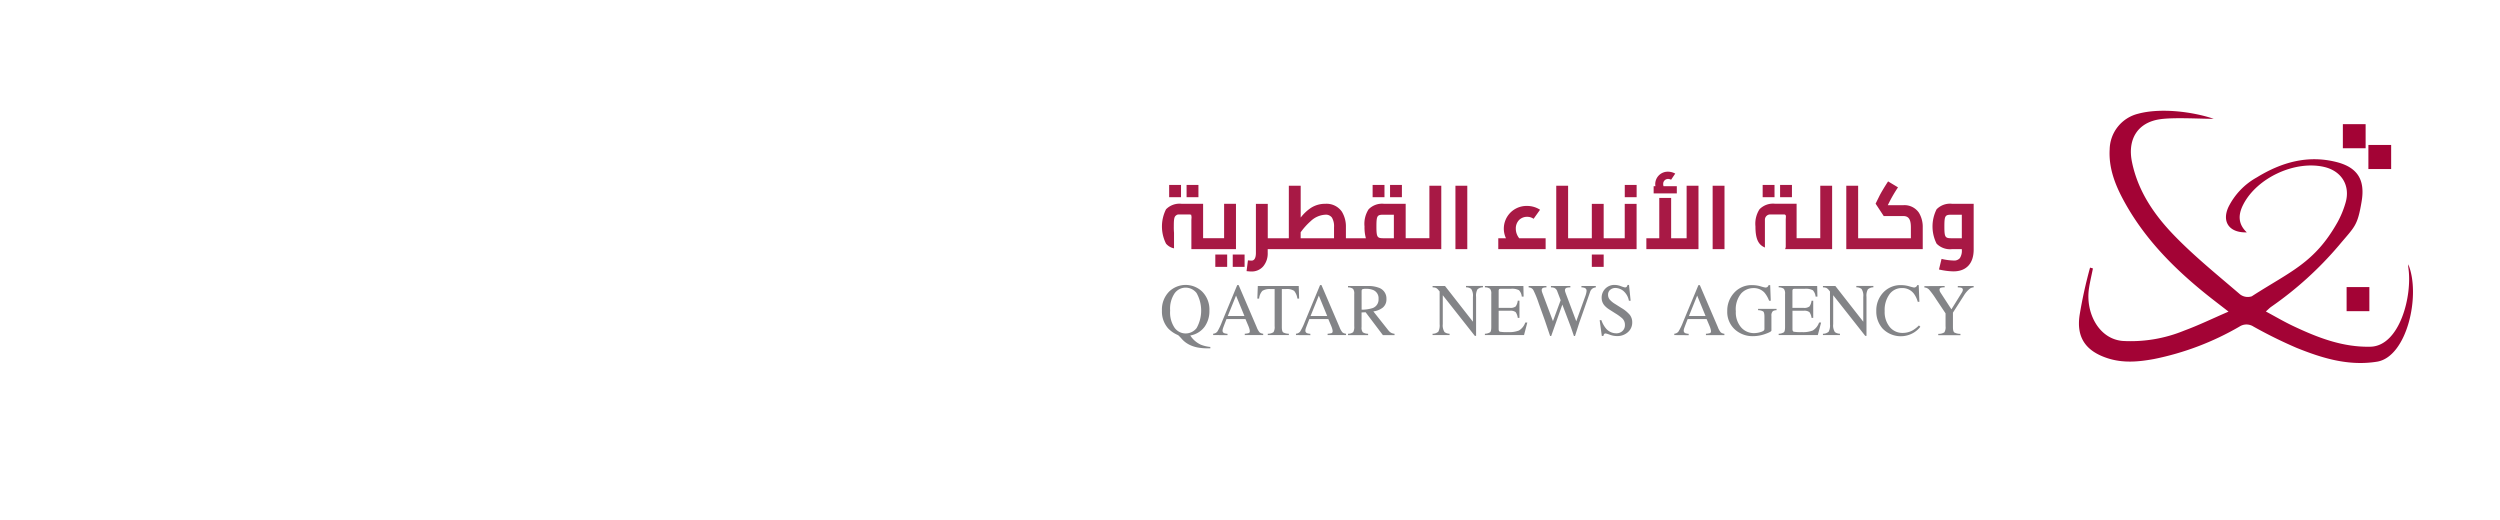 <svg xmlns="http://www.w3.org/2000/svg" xmlns:xlink="http://www.w3.org/1999/xlink" width="545.131" height="113.386" viewBox="0 0 545.131 113.386">
  <defs>
    <clipPath id="clip-QNA_1">
      <rect width="545.131" height="113.386"/>
    </clipPath>
  </defs>
  <g id="QNA_1" data-name="QNA – 1" clip-path="url(#clip-QNA_1)">
    <rect width="545.131" height="113.386" fill="rgba(255,255,255,0)"/>
    <g id="Group_22" data-name="Group 22" transform="translate(-1701.448 -1534.702)">
      <g id="Group_1051" data-name="Group 1051">
        <path id="Path_3007" data-name="Path 3007" d="M1956.6,1602.417a5.973,5.973,0,0,0,.98,3.771,2.981,2.981,0,0,0,2.408,1.224,3.015,3.015,0,0,0,2.387-1.182,7.793,7.793,0,0,0-.012-7.628,3.032,3.032,0,0,0-2.375-1.181,2.985,2.985,0,0,0-2.4,1.22A5.982,5.982,0,0,0,1956.6,1602.417Zm-1.789,0a5.567,5.567,0,0,1,1.59-4.154,5.2,5.2,0,0,1,7.15-.011,5.531,5.531,0,0,1,1.612,4.165,5.845,5.845,0,0,1-1.026,3.5,4.883,4.883,0,0,1-3.146,1.938,5.416,5.416,0,0,0,2.313,2.012,7.609,7.609,0,0,0,2.06.489v.3h-.647a10.905,10.905,0,0,1-2.273-.215,6.836,6.836,0,0,1-1.8-.649,5.466,5.466,0,0,1-1.5-1.182,9.17,9.17,0,0,0-.768-.8l-.2-.1a6.374,6.374,0,0,1-2.03-1.42A5.556,5.556,0,0,1,1954.813,1602.417Zm17.989,1.192-1.829-4.454-1.805,4.456Zm-6.819,4.156v-.3a1.267,1.267,0,0,0,.919-.47,13.187,13.187,0,0,0,1.034-2.189l3.294-7.939h.309l3.934,9.171a3.915,3.915,0,0,0,.63,1.133,1.48,1.48,0,0,0,.79.3v.3h-4.018v-.3a3.486,3.486,0,0,0,.9-.148q.2-.09.2-.443a2.044,2.044,0,0,0-.077-.418,4.718,4.718,0,0,0-.216-.633l-.656-1.555h-4.136q-.618,1.588-.739,1.939a1.873,1.873,0,0,0-.119.557.576.576,0,0,0,.323.569,2.506,2.506,0,0,0,.757.148v.295Zm9.735-10.7h8.925l.084,2.749h-.378a3.336,3.336,0,0,0-.706-1.687,2.844,2.844,0,0,0-1.8-.392h-.887v8.273q0,.94.286,1.166a2.575,2.575,0,0,0,1.249.295v.3h-4.6v-.3a2.135,2.135,0,0,0,1.25-.34,2.172,2.172,0,0,0,.247-1.311v-8.081h-.887a2.952,2.952,0,0,0-1.786.387,2.89,2.89,0,0,0-.713,1.69h-.386Zm15.134,6.549-1.828-4.456-1.805,4.456Zm-6.813,4.154v-.3a1.27,1.27,0,0,0,.914-.474,13.229,13.229,0,0,0,1.046-2.188l3.294-7.939h.309l3.934,9.171a3.934,3.934,0,0,0,.629,1.133,1.487,1.487,0,0,0,.791.3v.295h-4.018v-.295a3.491,3.491,0,0,0,.9-.148q.2-.09.2-.443a2.052,2.052,0,0,0-.077-.418,4.716,4.716,0,0,0-.216-.633l-.656-1.555h-4.136q-.618,1.588-.739,1.94a1.831,1.831,0,0,0-.119.556.576.576,0,0,0,.323.569,2.509,2.509,0,0,0,.756.148v.3Zm14.316-5.537a7.817,7.817,0,0,0,2.438-.364,1.971,1.971,0,0,0,1.252-1.987,1.921,1.921,0,0,0-1.125-1.92,3.862,3.862,0,0,0-1.6-.276,1.96,1.96,0,0,0-.822.1q-.147.1-.147.462Zm-2.962,5.244a1.758,1.758,0,0,0,1.129-.356,2.345,2.345,0,0,0,.223-1.288v-7.013a1.718,1.718,0,0,0-.251-1.118,1.8,1.8,0,0,0-1.107-.335v-.3h4.374a6.309,6.309,0,0,1,2.275.356,2.464,2.464,0,0,1,1.729,2.473,2.294,2.294,0,0,1-.768,1.857,4.169,4.169,0,0,1-2.086.852l3.25,4.1a2.2,2.2,0,0,0,.6.552,1.915,1.915,0,0,0,.771.222v.3h-2.539l-3.764-4.985-.887.04v3.184a1.638,1.638,0,0,0,.266,1.142,2.172,2.172,0,0,0,1.161.32v.3h-4.381Zm18.437,0a1.87,1.87,0,0,0,1.257-.453,3.035,3.035,0,0,0,.278-1.625v-7.142l-.216-.26a1.76,1.76,0,0,0-.591-.517,2.255,2.255,0,0,0-.728-.115v-.3h2.709l6.086,7.788v-5.419a2.671,2.671,0,0,0-.385-1.737,1.908,1.908,0,0,0-1.126-.34v-.3h3.7v.3a1.815,1.815,0,0,0-1.2.443,2.832,2.832,0,0,0-.3,1.625v8.515h-.273l-6.989-8.863v6.311a2.7,2.7,0,0,0,.381,1.728,1.894,1.894,0,0,0,1.1.356v.3h-3.711Zm11.409,0a2.275,2.275,0,0,0,1.13-.32q.258-.225.258-1.142v-7.2a1.707,1.707,0,0,0-.254-1.125,1.841,1.841,0,0,0-1.134-.328v-.3h8.392l.045,2.318h-.4a2.333,2.333,0,0,0-.6-1.39,3.271,3.271,0,0,0-1.789-.316h-2.141c-.232,0-.374.038-.428.115a.8.8,0,0,0-.082.43v3.61h2.43a1.826,1.826,0,0,0,1.289-.308,2.717,2.717,0,0,0,.443-1.249h.371v3.738h-.371a2.719,2.719,0,0,0-.455-1.244,1.823,1.823,0,0,0-1.281-.3h-2.426v4.005q0,.482.3.568a9.721,9.721,0,0,0,1.772.087,5.856,5.856,0,0,0,2.364-.359,3.279,3.279,0,0,0,1.373-1.741h.443l-.718,2.733h-8.539Zm13.414-10.41v.3a2.484,2.484,0,0,0-.671.087.493.493,0,0,0-.355.491,1.167,1.167,0,0,0,.037.317c.029.1.071.228.127.387l2.284,6.082,1.681-4.57-.747-1.952a1.209,1.209,0,0,0-.625-.719,1.981,1.981,0,0,0-.748-.118v-.3h4.233v.3a2.92,2.92,0,0,0-.817.087.534.534,0,0,0-.355.552.939.939,0,0,0,.031.248c.021.071.07.219.148.444l2.283,6.059,1.975-5.489a4.857,4.857,0,0,0,.232-.829,1.96,1.96,0,0,0,.038-.332.626.626,0,0,0-.416-.624,1.962,1.962,0,0,0-.7-.118v-.3h3.132v.3a1.8,1.8,0,0,0-.648.2,1.411,1.411,0,0,0-.6.79l-1.682,4.812-.656,1.857-.949,2.938h-.239l-.64-1.873-1.883-4.976-2.429,6.849h-.239l-1.135-3.365-1.357-3.783a21.3,21.3,0,0,0-1.169-2.872,1.2,1.2,0,0,0-1.022-.573v-.3Zm11.982,7.448a5.845,5.845,0,0,0,.941,1.737,2.926,2.926,0,0,0,2.337,1.131,1.9,1.9,0,0,0,1.307-.491,1.732,1.732,0,0,0,.551-1.366,1.929,1.929,0,0,0-.555-1.374,9.817,9.817,0,0,0-1.527-1.114l-1.351-.861a4.874,4.874,0,0,1-.972-.8,2.507,2.507,0,0,1-.67-1.69,2.755,2.755,0,0,1,2.9-2.853,3.965,3.965,0,0,1,1.3.272,5.4,5.4,0,0,0,.868.272.488.488,0,0,0,.4-.148,1.029,1.029,0,0,0,.173-.4h.324l.353,3.452h-.378a3.655,3.655,0,0,0-1.247-2.171,2.876,2.876,0,0,0-1.686-.616,1.735,1.735,0,0,0-1.13.391,1.32,1.32,0,0,0-.481,1.086,1.607,1.607,0,0,0,.37,1.067,4.823,4.823,0,0,0,1.15.939l1.388.878a7.19,7.19,0,0,1,1.837,1.508,2.652,2.652,0,0,1,.524,1.643,2.756,2.756,0,0,1-.938,2.124,3.422,3.422,0,0,1-2.4.852,4.572,4.572,0,0,1-1.53-.283,5.728,5.728,0,0,0-.915-.284.389.389,0,0,0-.373.174,1.144,1.144,0,0,0-.128.371h-.347l-.471-3.443Zm22.718-.9-1.829-4.454-1.8,4.456Zm-6.819,4.156v-.3a1.269,1.269,0,0,0,.914-.474,13.228,13.228,0,0,0,1.046-2.188l3.3-7.934h.309l3.934,9.171a3.911,3.911,0,0,0,.629,1.133,1.475,1.475,0,0,0,.79.3v.3h-4.022v-.3a3.45,3.45,0,0,0,.9-.148c.134-.06.2-.207.2-.443a2.048,2.048,0,0,0-.077-.418,4.618,4.618,0,0,0-.216-.632l-.656-1.556h-4.136q-.618,1.588-.739,1.94a1.835,1.835,0,0,0-.119.557.576.576,0,0,0,.323.569,2.534,2.534,0,0,0,.756.147v.3Zm17.024-10.892a6.332,6.332,0,0,1,1.8.26,7.287,7.287,0,0,0,1.018.26.7.7,0,0,0,.482-.135,1.079,1.079,0,0,0,.242-.387h.344l.124,3.4h-.362a6.2,6.2,0,0,0-1-1.754,3.155,3.155,0,0,0-2.427-1,3.623,3.623,0,0,0-2.672,1.182,5.434,5.434,0,0,0-1.154,3.889,4.979,4.979,0,0,0,1.149,3.491,3.694,3.694,0,0,0,2.839,1.256,4.856,4.856,0,0,0,.671-.055,4.08,4.08,0,0,0,.739-.174,2.134,2.134,0,0,0,.7-.328.547.547,0,0,0,.139-.406v-2.586q0-.931-.258-1.161a2.058,2.058,0,0,0-1.13-.283v-.3h4.027v.3a1.466,1.466,0,0,0-.792.2,1.287,1.287,0,0,0-.324,1.042v3.183q0,.284-1.362.757a7.959,7.959,0,0,1-2.619.475,5.736,5.736,0,0,1-3.9-1.383,5.148,5.148,0,0,1-1.75-4.092,5.712,5.712,0,0,1,1.4-3.871A5.115,5.115,0,0,1,2083.558,1596.873Zm5.739,10.6a2.273,2.273,0,0,0,1.13-.321q.26-.225.259-1.142v-7.2a1.713,1.713,0,0,0-.254-1.125,1.843,1.843,0,0,0-1.135-.328v-.3h8.393l.054,2.322h-.4a2.336,2.336,0,0,0-.6-1.39,3.27,3.27,0,0,0-1.789-.316h-2.151c-.232,0-.375.039-.429.115a.81.81,0,0,0-.081.43v3.611h2.43a1.825,1.825,0,0,0,1.291-.313,2.716,2.716,0,0,0,.444-1.249h.37v3.738h-.37a2.73,2.73,0,0,0-.455-1.244,1.825,1.825,0,0,0-1.281-.3H2092.3v4.005q0,.482.295.568a9.727,9.727,0,0,0,1.773.087,5.851,5.851,0,0,0,2.363-.359,3.275,3.275,0,0,0,1.373-1.741h.443l-.718,2.733h-8.539Zm9.65,0a1.87,1.87,0,0,0,1.257-.454,3.032,3.032,0,0,0,.278-1.625v-7.143l-.216-.26a1.762,1.762,0,0,0-.591-.517,2.255,2.255,0,0,0-.728-.115v-.3h2.708l6.086,7.788v-5.419a2.671,2.671,0,0,0-.385-1.737,1.912,1.912,0,0,0-1.126-.34v-.3h3.711v.3a1.815,1.815,0,0,0-1.2.443,2.833,2.833,0,0,0-.3,1.625v8.515h-.27l-6.989-8.863v6.311a2.693,2.693,0,0,0,.372,1.728,1.894,1.894,0,0,0,1.1.356v.3h-3.711Zm17.079-10.6a6.267,6.267,0,0,1,1.759.26,8.575,8.575,0,0,0,1.011.26.788.788,0,0,0,.424-.127.659.659,0,0,0,.277-.4h.333l.148,3.634h-.362a5.3,5.3,0,0,0-.826-1.746,3.141,3.141,0,0,0-2.618-1.245,3.292,3.292,0,0,0-2.711,1.343,5.844,5.844,0,0,0-1.053,3.693,5.128,5.128,0,0,0,1.106,3.455,3.536,3.536,0,0,0,2.807,1.291,4.421,4.421,0,0,0,2.261-.6,6.854,6.854,0,0,0,1.3-1.035l.3.3a5.337,5.337,0,0,1-1.3,1.192,5.509,5.509,0,0,1-6.92-.8,5.552,5.552,0,0,1-1.381-3.841,5.678,5.678,0,0,1,1.458-3.965A5.156,5.156,0,0,1,2116.026,1596.873Zm9.454.189v.3a2.371,2.371,0,0,0-.833.087.422.422,0,0,0-.277.443.938.938,0,0,0,.045.258,1.8,1.8,0,0,0,.209.406l2.337,3.594,2.267-3.649a1.62,1.62,0,0,0,.182-.38.9.9,0,0,0,.043-.221.443.443,0,0,0-.362-.458,2.789,2.789,0,0,0-.739-.078v-.3h3.456v.3a1.574,1.574,0,0,0-.857.3,5.8,5.8,0,0,0-1.319,1.556l-2.337,3.649v3.151q0,.939.3,1.173a2.678,2.678,0,0,0,1.33.3v.3h-4.83v-.3a2.284,2.284,0,0,0,1.33-.328,2.13,2.13,0,0,0,.258-1.329v-2.807l-2.068-3.1a18.681,18.681,0,0,0-1.5-2.057,1.507,1.507,0,0,0-1.049-.487v-.295Z" fill="#838487"/>
        <path id="Subtraction_28" data-name="Subtraction 28" d="M1974.345,1593.9a10.272,10.272,0,0,1-1.08-.079l.3-2.348c.393.038.635.059.792.059.61,0,.945-.591.945-1.679v-10.7h2.586v7.5h4.594V1575.2h2.585v6.943a9.31,9.31,0,0,1,2.216-2.1,5.651,5.651,0,0,1,3.147-.9,4.053,4.053,0,0,1,3.624,1.728,6.251,6.251,0,0,1,.873,3.386v2.4h4.358a8.861,8.861,0,0,1-.3-2.567,5.838,5.838,0,0,1,.887-3.742,4.088,4.088,0,0,1,3.418-1.2h4.67v7.5h5.17V1575.2h2.593v13.822h-37.847v.83a4.359,4.359,0,0,1-.984,2.934A3.286,3.286,0,0,1,1974.345,1593.9Zm28.955-12.381c-1.524,0-1.719.094-1.719,2.567s.195,2.568,1.719,2.568h2.084v-5.135Zm-12.874,0a5,5,0,0,0-3.174,1.4,14.667,14.667,0,0,0-2.191,2.433v1.3h7.276v-2.389a3.7,3.7,0,0,0-.464-2.12,1.624,1.624,0,0,0-1.457-.624Zm136.987,12.36a15.29,15.29,0,0,1-3.166-.415l.56-2.31a12.44,12.44,0,0,0,2.606.356,1.635,1.635,0,0,0,1.384-.519,2.961,2.961,0,0,0,.43-1.851v-.118h-2.085a4.092,4.092,0,0,1-3.418-1.195,8.343,8.343,0,0,1,0-7.484,4.089,4.089,0,0,1,3.418-1.2h4.67v9.992c0,3.012-1.609,4.739-4.4,4.739Zm-.271-12.36c-1.523,0-1.718.094-1.718,2.567s.195,2.568,1.718,2.568h2.085v-5.135Zm-76.009,11.373h-2.585v-2.685h2.585Zm-78.3,0h-2.583v-2.685h2.583Zm-3.8,0h-2.583v-2.685h2.586v2.685Zm151.673-3.87h-16.671V1575.2h2.585v11.452h11.5V1584.3c0-1.772-.482-2.487-1.661-2.487H2112.2l-1.773-2.7.907-1.837c.4-.746.845-1.512,1.815-3.021l2.161,1.3a31.012,31.012,0,0,0-1.686,2.823l-.54,1.067h3.377a3.813,3.813,0,0,1,3.418,1.652,5.934,5.934,0,0,1,.827,3.2v4.719Zm-19.763,0h-10.255a1.18,1.18,0,0,0,.147-.581v-5.813c0-.148.011-.284.02-.4.022-.3.04-.519-.08-.65a.457.457,0,0,0-.353-.116h-2.989a1.15,1.15,0,0,0-1.142,1.157v5.813a1.257,1.257,0,0,0,.025.244c-1.477-.579-2.088-1.912-2.088-4.6a5.835,5.835,0,0,1,.886-3.742,4.092,4.092,0,0,1,3.418-1.2h4.67v7.509h5.159V1575.2h2.585v13.822Zm-23.468,0h-2.582V1575.2h2.586v13.822Zm-5.674,0H2060.44v-2.364h2.817v-8.793h2.587v8.787h3.377V1575.2h2.586v13.822Zm-13.491,0h-17.519V1575.2h2.586v11.452h5.171v-7.5h2.584v7.5h4.593v-7.5h2.586v9.873Zm-19.84,0h-10.32v-2.364h1.679a4.948,4.948,0,0,1,4.575-7.05,5.157,5.157,0,0,1,2.856.831l-1.409,1.975a2.348,2.348,0,0,0-1.39-.434,2.422,2.422,0,0,0-1.8.723,2.634,2.634,0,0,0-.687,1.863,3.311,3.311,0,0,0,.752,2.094h5.751v2.363Zm-17.081,0h-2.58V1575.2h2.585v13.822Zm-50.448,0h-9.711v-6.168c0-.165.009-.32.016-.471a1.773,1.773,0,0,0-.046-.739v-.125h-.114a.385.385,0,0,0-.2-.046h-2.492a.742.742,0,0,0-.516.223c-.412.26-.478.917-.478,2.39a13.662,13.662,0,0,0,.047,1.389v3.378a3.048,3.048,0,0,1-1.746-1.026,8.335,8.335,0,0,1,0-7.483,4.092,4.092,0,0,1,3.418-1.2h4.67v7.5h4.579v-7.5h2.587v9.873Zm121.245-11.315H2089.6v-2.684h2.587Zm-3.8,0H2085.8v-2.684h2.585Zm-30.069,0h-2.585v-2.684h2.587v2.684Zm-51.182,0h-2.585v-2.684h2.587v2.684Zm-3.8,0h-2.586v-2.684h2.586Zm-40.568,0h-2.584v-2.684h2.585v2.684Zm-3.8,0h-2.584v-2.684h2.587v2.684Zm108.116-.829h-5.054V1575.3h.385a3.471,3.471,0,0,1-.038-.453,2.724,2.724,0,0,1,2.741-2.708h.057a3.352,3.352,0,0,1,1.563.415l-.907,1.343a1.282,1.282,0,0,0-.656-.177,1.06,1.06,0,0,0-1.063,1.056c0,.023,0,.046,0,.07a1.167,1.167,0,0,0,.077.453h2.894v1.579Z" fill="#a81945"/>
      </g>
      <g id="Group_21" data-name="Group 21">
        <g id="Group_1052" data-name="Group 1052">
          <path id="Path_2397" data-name="Path 2397" d="M2184.175,1560.613c-3.135,0-8.584-.347-11.66.079-4.972.689-7.2,4.394-6.184,9.338,1.309,6.408,4.905,11.595,9.286,16.1,4.444,4.577,9.458,8.614,14.311,12.783a2.772,2.772,0,0,0,2.525.4c8.406-5.425,13.674-7.24,18.677-16.115a20.53,20.53,0,0,0,1.772-4.289c1.091-3.714-.85-6.9-4.622-7.794-6.37-1.507-14.7,2.344-17.687,8.193-1.1,2.142-1.2,4.2.773,6.061-3.788.127-5.481-2.263-4.023-5.48a15.055,15.055,0,0,1,6.208-6.505c5.372-3.3,11.122-4.946,17.405-3.34,4.566,1.167,6.231,3.885,5.457,8.536-.912,5.48-1.49,5.476-4.97,9.641a76.5,76.5,0,0,1-14.784,13.4c-.3.215-.566.494-1.136,1,2.1,1.128,3.971,2.231,5.923,3.155,5.349,2.532,10.8,4.673,16.894,4.526,6.342-.154,9.218-11.075,8.238-17.346a4.307,4.307,0,0,1,0-.62c2.777,6.668-.261,20.172-6.818,21.233-6.2,1-11.954-.76-17.561-3.028a99.772,99.772,0,0,1-9.391-4.638,2.787,2.787,0,0,0-3.038.013,61.06,61.06,0,0,1-18.6,7.064c-3.392.628-6.8.935-10.171-.17-4.734-1.546-6.822-4.505-6.087-9.4a99.979,99.979,0,0,1,2.279-10.355l.625.18c-.29,1.467-.651,2.924-.869,4.4-.76,5.177,2.063,10.932,7.307,11.408a30.683,30.683,0,0,0,13.474-2.255c3.127-1.153,6.139-2.616,9.656-4.136-1.907-1.483-3.376-2.594-4.813-3.748-7.278-5.846-13.745-12.418-18.188-20.739-1.812-3.393-3.152-6.957-2.915-10.918a8.152,8.152,0,0,1,6.229-7.751c4.856-1.31,11.838-.458,16.485,1.121" fill="#a30335"/>
          <path id="Path_3008" data-name="Path 3008" d="M2212.314,1561.775v5.253h4.963v-5.253Z" fill="#a30335"/>
          <path id="Path_3010" data-name="Path 3010" d="M2217.882,1566.309v5.254h4.962v-5.254Z" fill="#a30335"/>
          <path id="Path_3009" data-name="Path 3009" d="M2213.132,1597.3v5.254h4.963V1597.3Z" fill="#a30335"/>
        </g>
      </g>
    </g>
  </g>
</svg>
